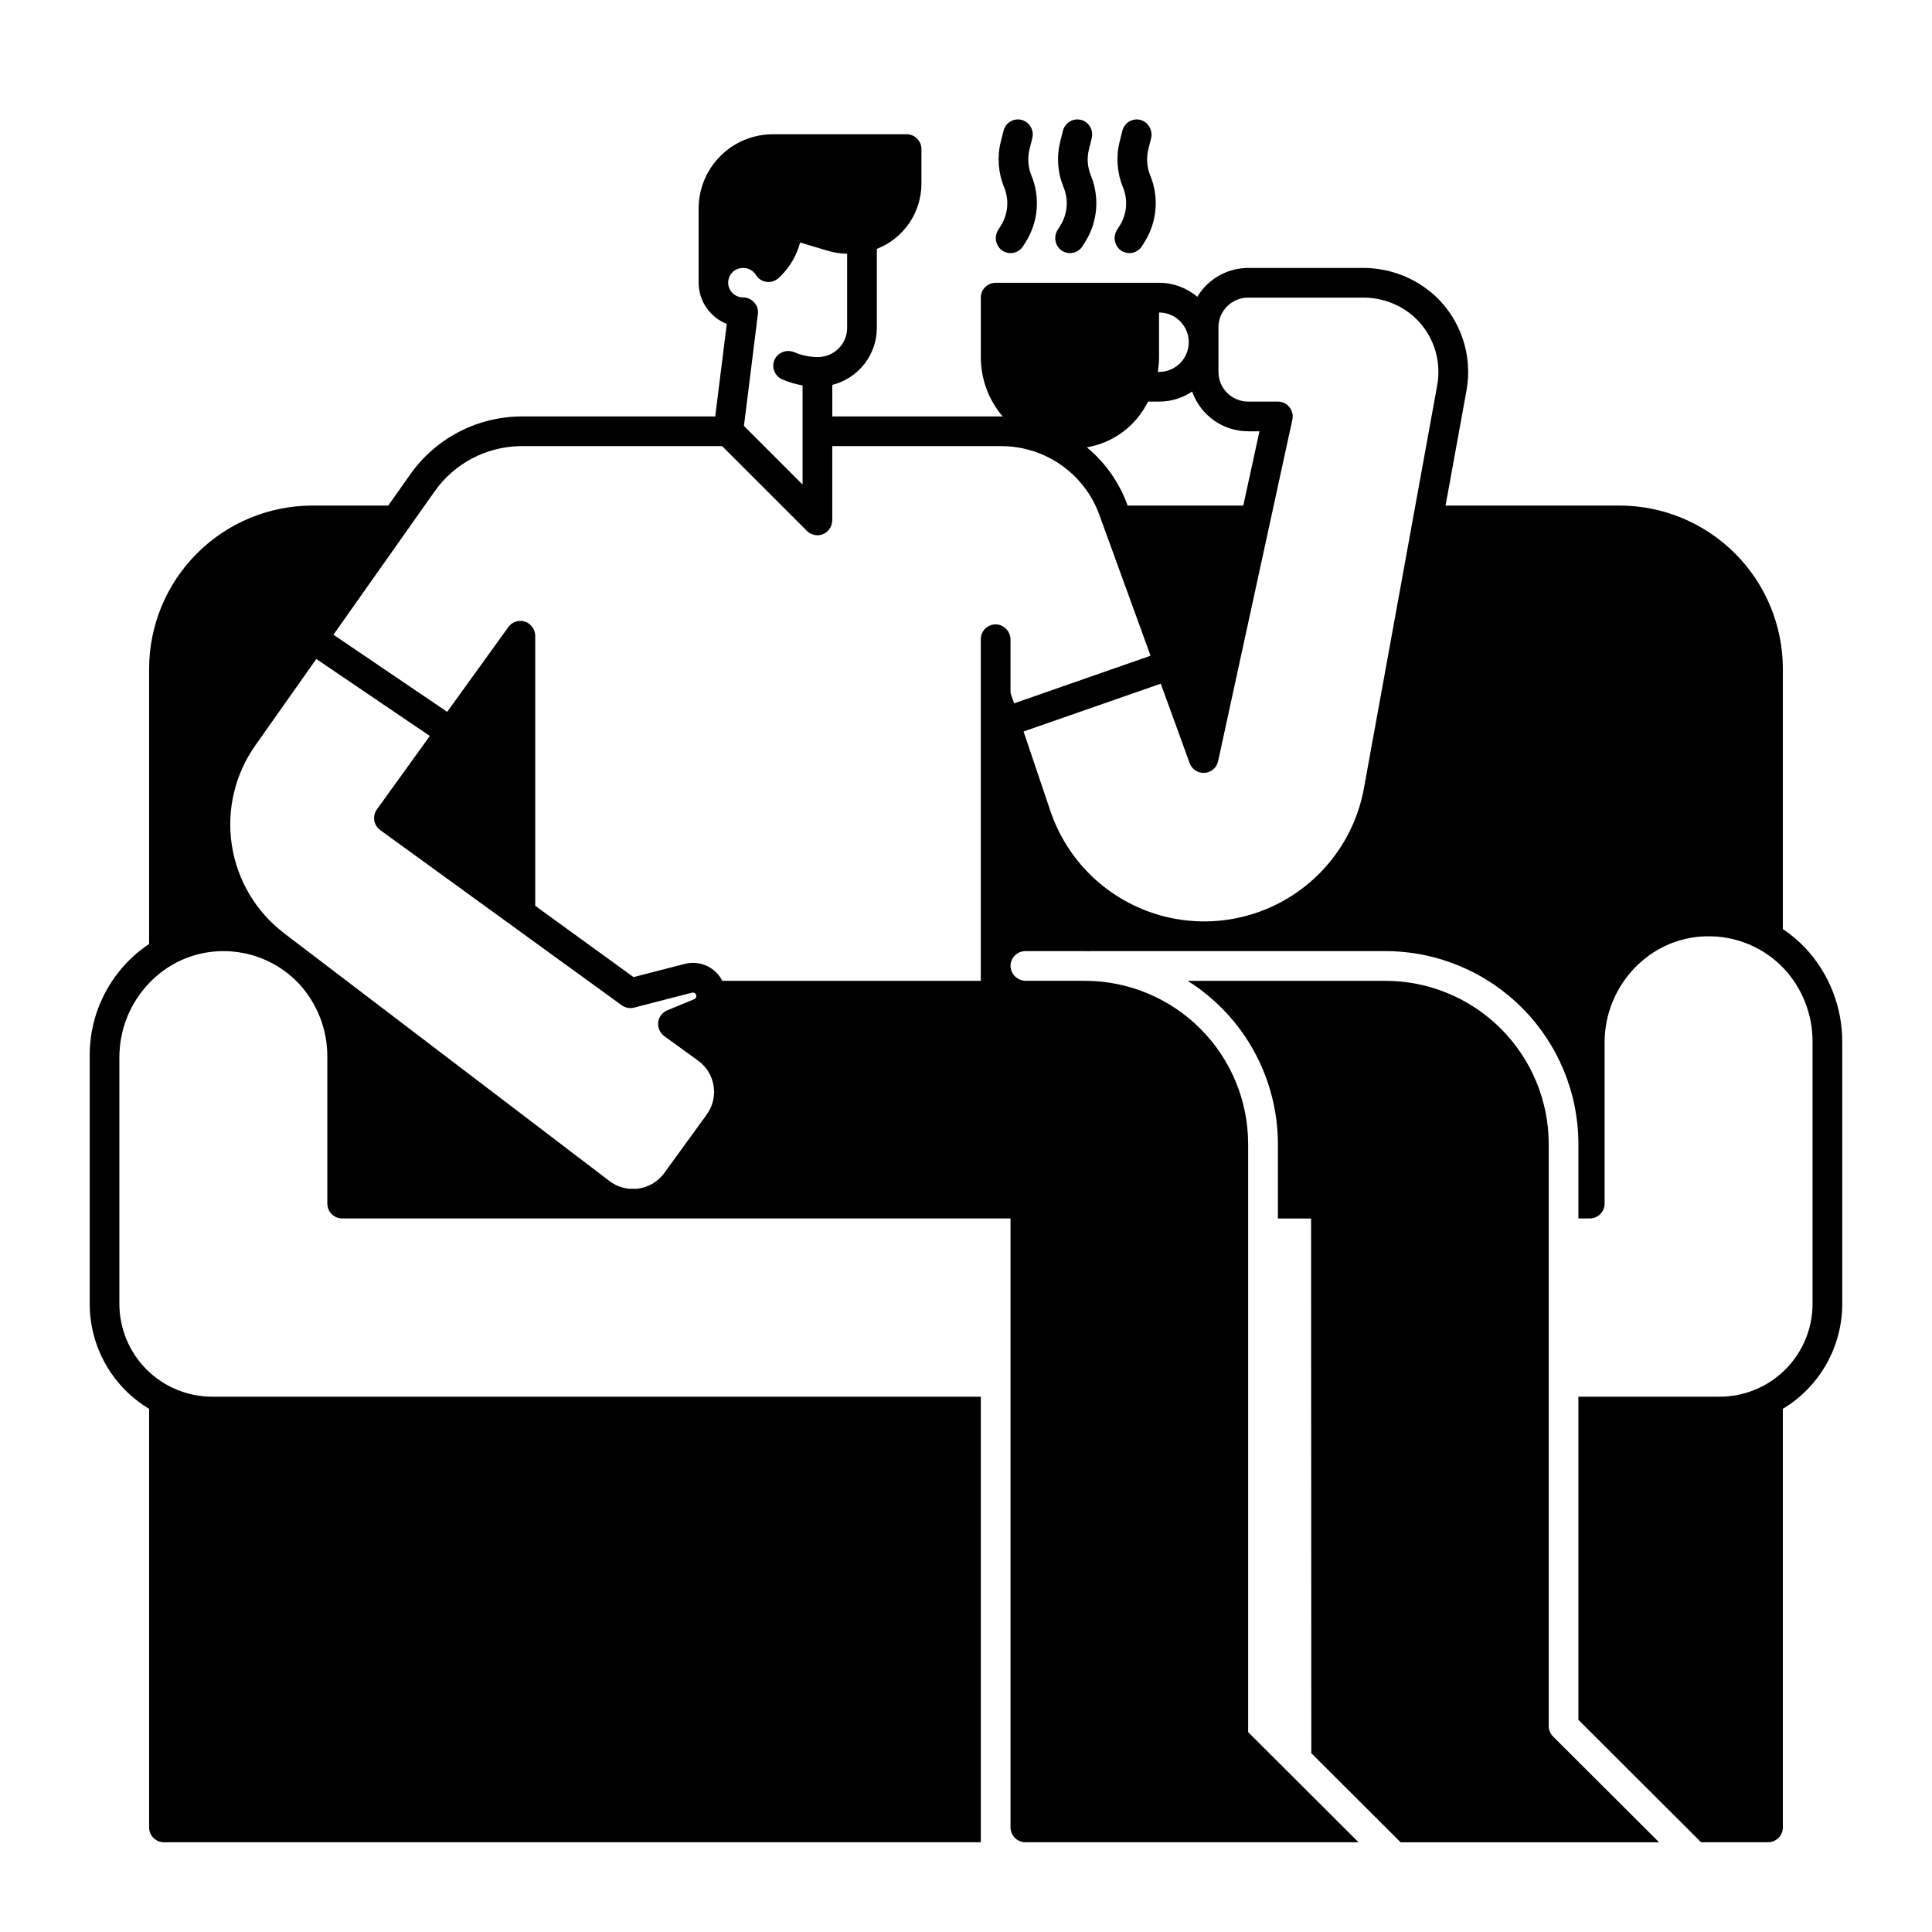 <?xml version="1.0" encoding="UTF-8"?>
<!-- Uploaded to: ICON Repo, www.iconrepo.com, Generator: ICON Repo Mixer Tools -->
<svg fill="#000000" width="800px" height="800px" version="1.1" viewBox="144 144 512 512" xmlns="http://www.w3.org/2000/svg">
 <g>
  <path d="m554.43 601.41v-154.18c0-11.484-4.562-22.496-12.684-30.613-8.117-8.121-19.133-12.684-30.613-12.684h-52.391c14.887 9.359 23.918 25.715 23.914 43.297v19.68h8.797l0.059 141.7 23.664 23.617h68.496l-28.09-28.031h0.004c-0.742-0.738-1.156-1.738-1.156-2.785z"/>
  <path d="m622.3 395.09c-1.766-1.828-3.719-3.465-5.824-4.883v-68.93c0-11.48-4.562-22.496-12.684-30.613-8.117-8.121-19.133-12.684-30.613-12.684h-46.09l5.551-30.504h-0.004c1.684-9.262-1.48-18.746-8.391-25.141-5.266-4.781-12.145-7.402-19.258-7.328h-30.211c-5.523 0.008-10.641 2.914-13.48 7.652-2.828-2.402-6.422-3.723-10.133-3.719h-43.297c-2.176 0-3.938 1.762-3.938 3.938v15.762c-0.004 5.769 2.051 11.348 5.797 15.734-0.098 0-0.195-0.012-0.297-0.012l-44.859 0.004v-8.363c3.371-0.852 6.363-2.801 8.5-5.543 2.141-2.742 3.305-6.117 3.309-9.594v-20.91c3.469-1.352 6.453-3.723 8.559-6.793 2.106-3.074 3.238-6.711 3.25-10.438v-9.207c0-1.047-0.414-2.047-1.152-2.785-0.738-0.738-1.742-1.152-2.785-1.152h-35.422c-5.223 0-10.227 2.074-13.918 5.766-3.691 3.688-5.766 8.695-5.766 13.914v19.699c0.035 4.812 2.984 9.117 7.461 10.883l-3.062 24.523h-51.66c-11.645 0.152-22.508 5.887-29.203 15.418l-5.785 8.195h-20.086c-11.48 0-22.492 4.562-30.613 12.684-8.121 8.117-12.68 19.133-12.68 30.613v72.895c-9.836 6.57-15.742 17.617-15.746 29.441v65.93c0.008 11.391 5.981 21.949 15.746 27.816v110.93c0 1.043 0.414 2.043 1.152 2.781 0.738 0.738 1.738 1.152 2.781 1.152h216.48v-118.08h-203.69c-6.523 0-12.781-2.594-17.395-7.207-4.613-4.613-7.207-10.871-7.207-17.395v-65.328c0-15.086 11.867-27.828 26.941-28.141 7.797-0.195 15.305 2.938 20.645 8.617 4.902 5.309 7.594 12.289 7.519 19.512v38.773c0 1.043 0.414 2.043 1.152 2.781 0.738 0.738 1.738 1.152 2.785 1.152h177.12v161.38c0 1.043 0.418 2.043 1.156 2.781 0.738 0.738 1.738 1.152 2.781 1.152h88.285l-29.246-29.184v-155.81c0-11.484-4.559-22.496-12.68-30.613-8.121-8.121-19.133-12.684-30.613-12.684h-15.551c-2.07 0.035-3.84-1.488-4.109-3.543-0.109-1.105 0.25-2.207 0.996-3.031 0.746-0.824 1.805-1.297 2.918-1.297h15.742c0.48 0 0.953 0.023 1.434 0.035v-0.035h78.215c13.57 0 26.586 5.391 36.18 14.988 9.598 9.594 14.988 22.609 14.988 36.18v19.68h3.012c1.043 0 2.043-0.414 2.781-1.152 0.738-0.738 1.152-1.738 1.152-2.781v-42.699c0-15.086 11.867-27.828 26.941-28.141 7.797-0.195 15.305 2.941 20.645 8.621 4.902 5.309 7.59 12.285 7.519 19.512v69.273c0 6.523-2.594 12.781-7.207 17.395s-10.867 7.207-17.395 7.207h-37.449v85.629l32.516 32.449h17.727c1.043 0 2.047-0.414 2.785-1.152 0.738-0.738 1.152-1.738 1.152-2.781v-110.93c9.762-5.867 15.738-16.426 15.742-27.816v-69.176c0.082-9.391-3.473-18.449-9.918-25.277zm-171.14-156.45v-11.828c4.348 0 7.871 3.527 7.871 7.875s-3.523 7.871-7.871 7.871h-0.336c0.215-1.297 0.328-2.606 0.336-3.918zm-2.922 11.789h2.922c3.125 0.008 6.184-0.922 8.777-2.668 1.078 3.078 3.082 5.746 5.742 7.633 2.656 1.887 5.836 2.902 9.094 2.906h2.992l-4.281 19.68h-30.66l-0.109-0.305c-2.156-5.898-5.844-11.117-10.684-15.121 7.035-1.207 13.062-5.715 16.207-12.125zm-107.32-35.422h0.02c1.355-0.023 2.621 0.66 3.344 1.809 0.852 1.434 2.519 2.172 4.152 1.84 0.73-0.152 1.406-0.504 1.949-1.012 0.188-0.168 0.375-0.344 0.551-0.531 2.453-2.441 4.215-5.492 5.098-8.84l7.449 2.215c1.629 0.48 3.32 0.73 5.019 0.75v19.629c0.004 4.266-3.441 7.731-7.707 7.754-2.133 0.012-4.242-0.41-6.207-1.238-1.707-0.781-3.727-0.289-4.883 1.191-0.719 0.965-0.953 2.203-0.645 3.367 0.312 1.16 1.137 2.117 2.238 2.594 1.727 0.75 3.539 1.289 5.394 1.605v26.273l-15.539-15.539 3.672-29.43c0.129-0.711 0.059-1.441-0.199-2.117-0.633-1.527-2.129-2.523-3.785-2.519-1.035-0.012-2.023-0.43-2.75-1.172-0.723-0.738-1.125-1.734-1.113-2.769 0.02-2.152 1.785-3.883 3.941-3.859zm-9.633 224.37-11.266 15.508h-0.004c-1.719 2.367-4.375 3.883-7.289 4.152h-1.98c-1.887-0.18-3.684-0.883-5.195-2.027l-86.148-65.605c-7.523-5.691-12.531-14.094-13.965-23.422-1.434-9.324 0.824-18.844 6.289-26.535l16.098-22.809 30.082 20.398-14.023 19.453c-1.266 1.762-0.875 4.215 0.879 5.492l64.008 46.426c0.953 0.688 2.16 0.914 3.297 0.617l15.332-3.957v0.004c0.371-0.094 0.758 0.051 0.984 0.363 0.098 0.152 0.148 0.332 0.156 0.512 0.008 0.375-0.219 0.719-0.57 0.855l-7.016 2.894c-0.941 0.367-1.715 1.074-2.168 1.977-0.82 1.719-0.297 3.777 1.242 4.902l8.992 6.516v-0.004c4.57 3.324 5.582 9.719 2.266 14.289zm81.457-108.98-0.945-2.785-0.004-14.043c0.035-2.07-1.496-3.832-3.551-4.086-1.105-0.105-2.203 0.258-3.027 1.004-0.824 0.746-1.293 1.805-1.293 2.914v90.527h-68.516c-0.102-0.223-0.215-0.438-0.344-0.648-2.027-3.242-5.926-4.793-9.625-3.828l-13.547 3.492-26.047-18.891v-71.379c0.035-1.566-0.824-3.012-2.215-3.731-1.719-0.84-3.793-0.316-4.91 1.238l-16.207 22.465-30.148-20.438 26.746-37.883h-0.004c5.219-7.461 13.699-11.961 22.801-12.094h53.473l22.465 22.465c0.738 0.734 1.738 1.148 2.781 1.152 0.66 0 1.305-0.168 1.883-0.484 1.297-0.75 2.086-2.148 2.055-3.648v-19.484h44.859c5.652 0.012 11.164 1.758 15.793 5 4.633 3.242 8.156 7.828 10.098 13.137l13.598 37.41zm112.14-84.328-19.418 106.78c-2.289 12.602-10.074 23.531-21.242 29.809-11.164 6.281-24.547 7.258-36.508 2.668-11.957-4.59-21.25-14.27-25.348-26.406l-7.113-21.066 36.359-12.676 7.656 21.059h-0.004c0.602 1.648 2.219 2.703 3.969 2.586 1.75-0.121 3.211-1.383 3.578-3.098l19.68-90.527h0.004c0.363-1.688-0.41-3.418-1.91-4.269-0.629-0.344-1.34-0.52-2.059-0.504h-7.754c-4.348 0-7.871-3.523-7.871-7.871v-11.809c0-4.348 3.523-7.871 7.871-7.871h30.348c4.84-0.055 9.535 1.633 13.234 4.75 5.293 4.555 7.773 11.574 6.523 18.441z"/>
  <path d="m409.46 210.3c0.883 0.652 2 0.91 3.078 0.703 1.078-0.203 2.023-0.848 2.606-1.781l0.789-1.266-0.004 0.004c3.246-5.273 3.762-11.785 1.387-17.504-0.883-2.191-1.051-4.602-0.484-6.894l0.73-2.918c0.484-1.824-0.375-3.742-2.059-4.594-1.066-0.523-2.312-0.539-3.391-0.035-1.078 0.5-1.871 1.461-2.16 2.617l-0.758 3.023v-0.004c-0.977 4-0.652 8.207 0.93 12.012 1.348 3.32 1.027 7.082-0.871 10.125l-0.695 1.113c-1.141 1.762-0.75 4.102 0.902 5.398z"/>
  <path d="m425.21 210.3c0.883 0.652 1.996 0.91 3.074 0.703 1.082-0.203 2.023-0.848 2.606-1.781l0.789-1.266v0.004c3.246-5.273 3.762-11.785 1.387-17.504-0.883-2.191-1.055-4.602-0.484-6.894l0.73-2.918c0.48-1.824-0.375-3.742-2.059-4.594-1.07-0.523-2.316-0.539-3.394-0.035-1.078 0.5-1.871 1.461-2.16 2.617l-0.758 3.023 0.004-0.004c-0.977 4-0.652 8.207 0.926 12.012 1.352 3.32 1.027 7.082-0.867 10.125l-0.695 1.113c-1.145 1.762-0.75 4.102 0.902 5.398z"/>
  <path d="m440.95 210.3c0.883 0.652 2 0.91 3.078 0.703 1.078-0.203 2.023-0.848 2.606-1.781l0.789-1.266-0.004 0.004c3.246-5.273 3.762-11.785 1.387-17.504-0.883-2.191-1.051-4.602-0.484-6.894l0.703-2.809c0.562-2.07-0.578-4.227-2.609-4.93-1.031-0.316-2.148-0.195-3.09 0.332-0.941 0.531-1.621 1.426-1.883 2.477l-0.758 3.023v-0.004c-0.977 4-0.652 8.207 0.93 12.012 1.348 3.32 1.027 7.082-0.871 10.125l-0.695 1.113c-1.141 1.762-0.75 4.102 0.902 5.398z"/>
 </g>
</svg>